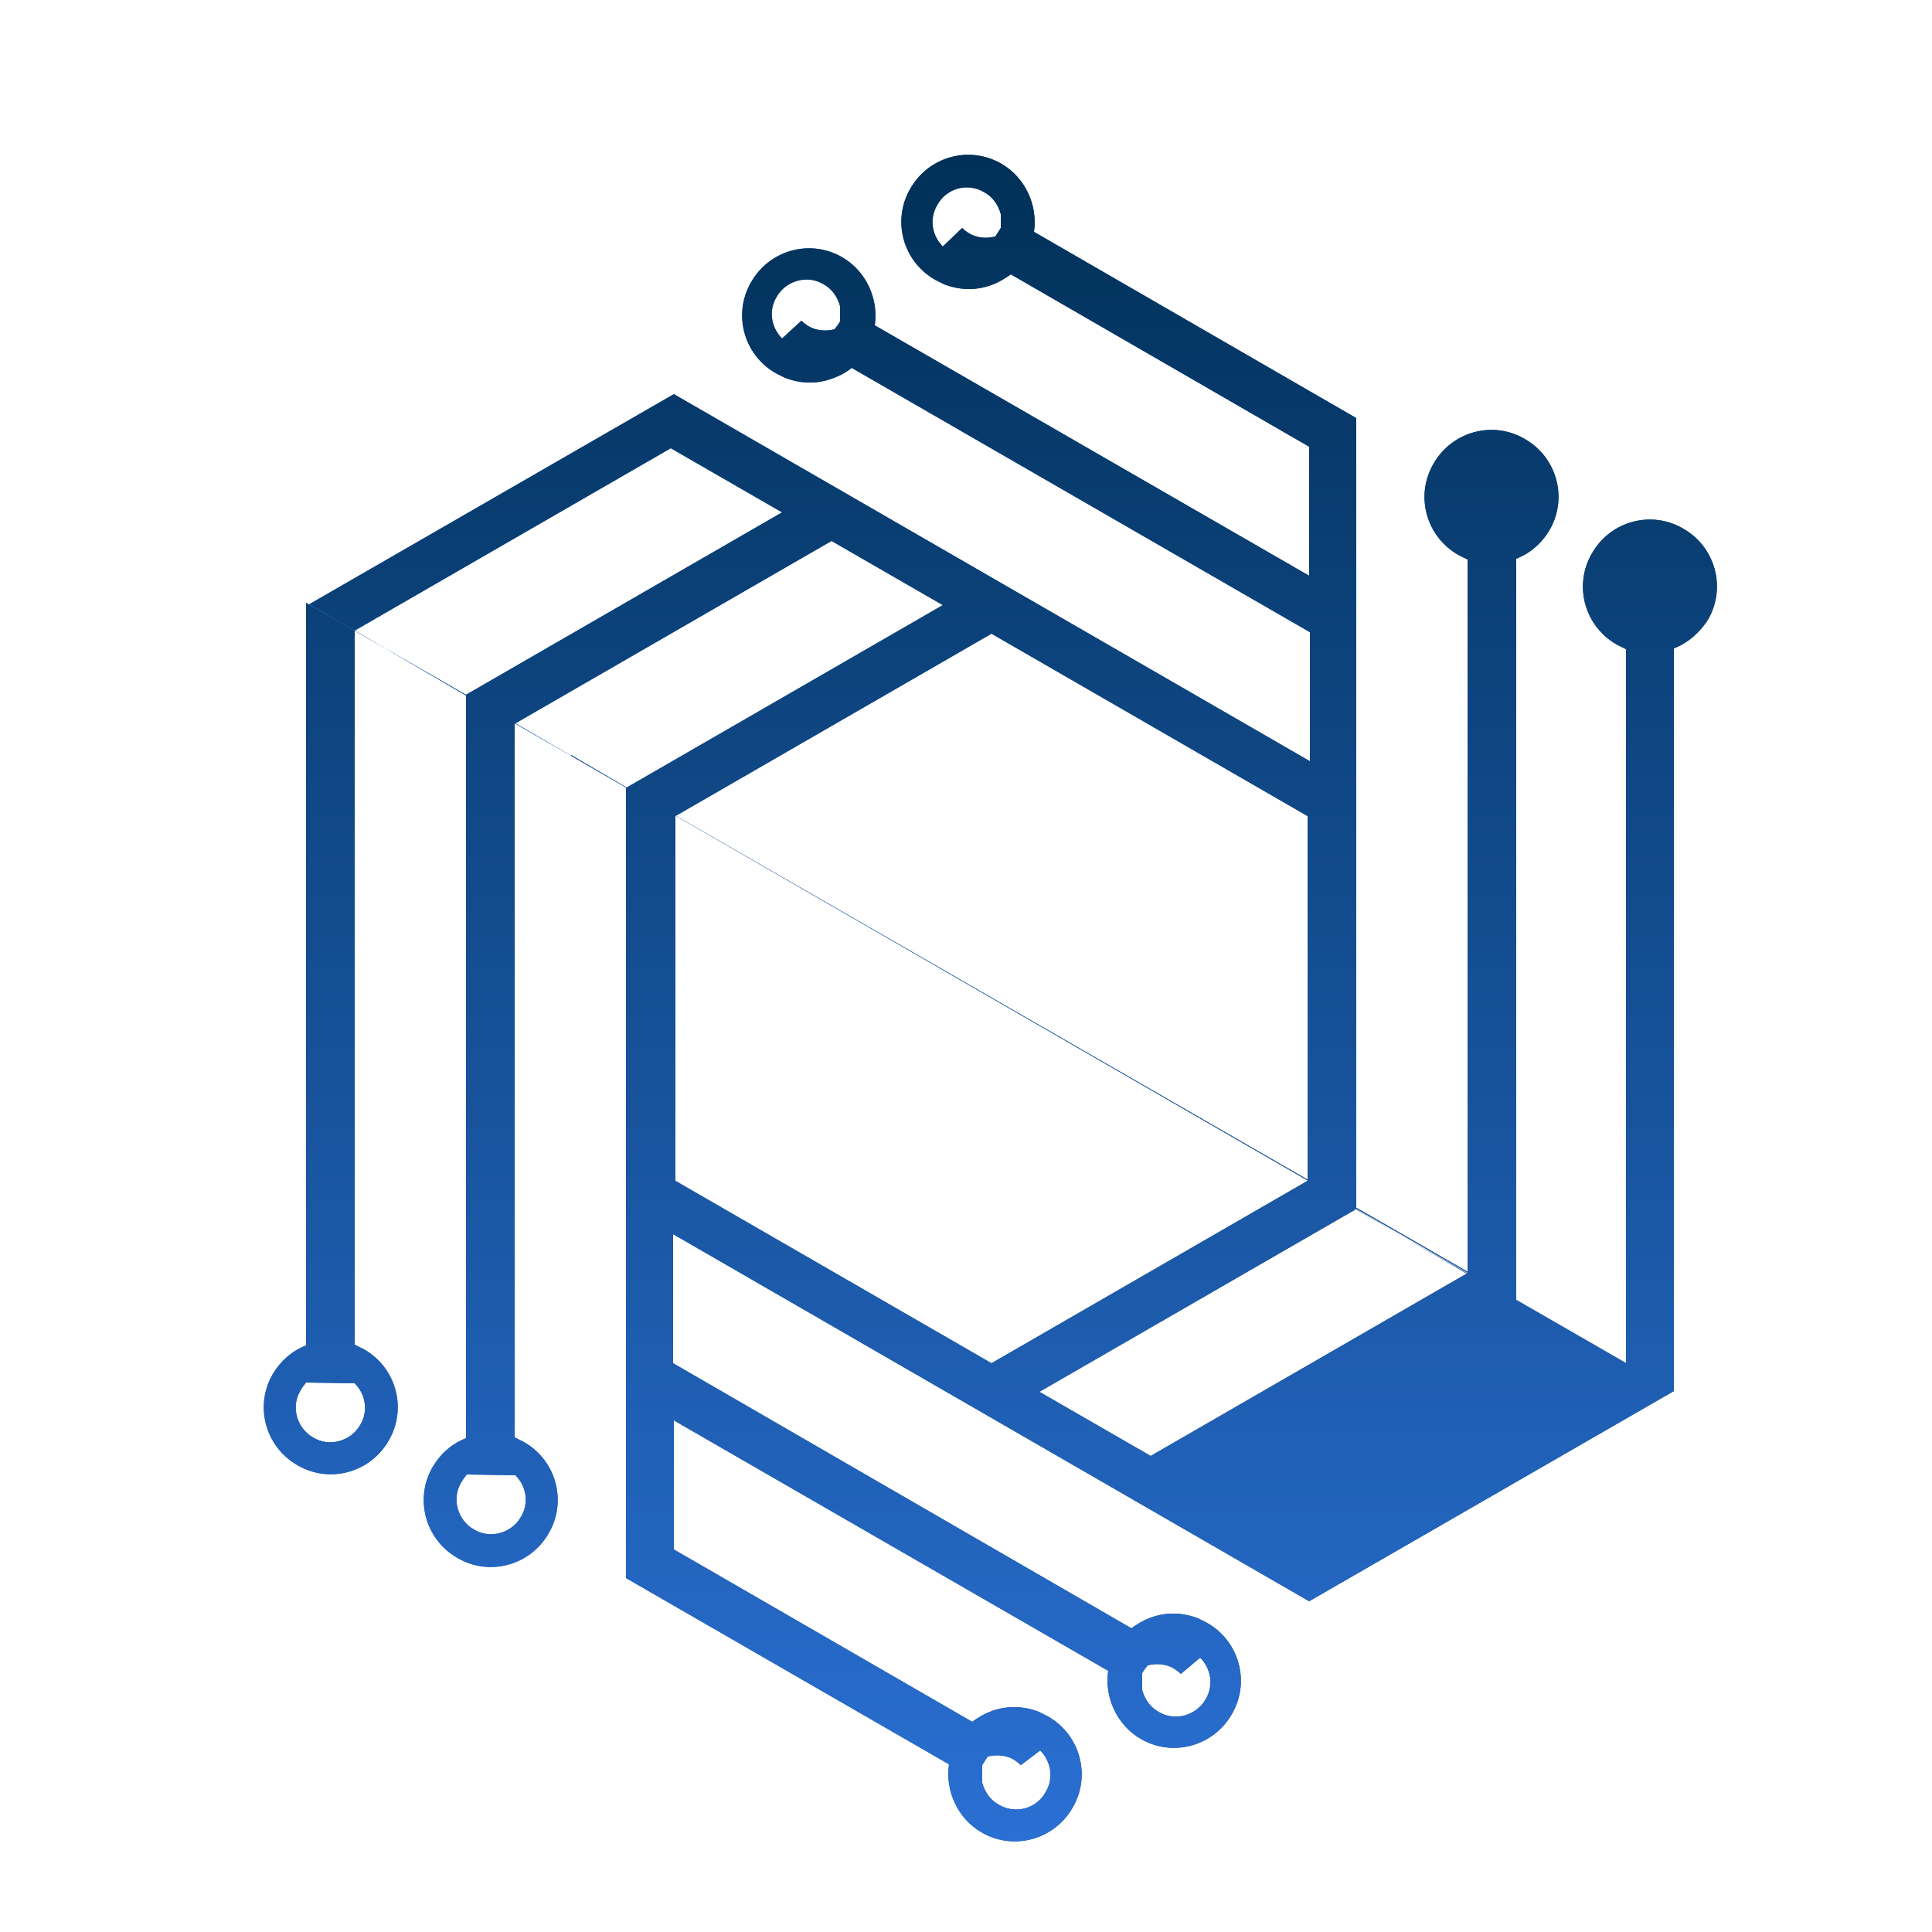 <?xml version="1.0" encoding="UTF-8"?>
<svg id="a" data-name="Ebene 1" xmlns="http://www.w3.org/2000/svg" xmlns:xlink="http://www.w3.org/1999/xlink" viewBox="0 0 25 25">
  <defs>
    <style>
      .e {
        fill: url(#d);
      }

      .f {
        clip-rule: evenodd;
      }

      .f, .g {
        fill: url(#b);
      }

      .g {
        fill-rule: evenodd;
      }

      .h {
        clip-path: url(#c);
      }
    </style>
    <linearGradient id="b" data-name="Unbenannter Verlauf 39" x1="3.41" y1="12.92" x2="22.24" y2="12.92" gradientUnits="userSpaceOnUse">
      <stop offset="0" stop-color="#2a6fd3"/>
      <stop offset="1" stop-color="#003057"/>
    </linearGradient>
    <clipPath id="c">
      <path class="f" d="M4.59,17.9v.5-.5ZM6.67,19.09v.5-.5ZM13.46,22.65c.14.14.18.36.07.54-.12.22-.4.29-.61.16-.11-.06-.18-.17-.21-.28h0s0,0,0,0h0s0-.02,0-.02h0s0-.03,0-.04h0s0,0,0,0h0s0-.02,0-.02h0v-.02h0s0-.01,0-.01h0s0-.01,0-.01h0s0-.01,0-.01h0s0,0,0,0h0s0-.01,0-.01h0s0-.01,0-.01h0s0,0,0,0h0s0-.02,0-.02h0s0-.01,0-.01h0s0-.01,0-.01h0s0-.01,0-.01h0s0,0,0,0h0s0,0,0,0h0s0,0,0,0h0s0,0,0,0h0s0,0,0,0h0s0-.01,0-.01h0s0,0,0,0h0s0,0,0,0h0s0-.01,0-.01h0s0-.01,0-.01h0s0,0,0,0h0s0,0,0,0h0s.05-.08.07-.11h0s0,0,0,0h0s0,0,0,0h0s0,0,0,0h0s0,0,0,0h0s0,0,0,0h0s0,0,0,0h0s0,0,0,0h0s0,0,0,0h0s0,0,0,0h0s0,0,0,0h0s0,0,0,0h0s0,0,0,0h0s0,0,0,0h0s0,0,0,0h0s0,0,0,0h0s0,0,0,0h0s0,0,0,0h0s0,0,0,0h0s0,0,0,0h0s0,0,0,0h0s0,0,0,0h0s0,0,0,0h0s0,0,0,0h0s0,0,0,0h0s0,0,0,0h0s0,0,0,0h0s0,0,0,0h0s0,0,0,0h0s0,0,0,0h0s0,0,0,0h0s0,0,0,0h0s0,0,0,0h0s0,0,0,0h0s0,0,0,0h0s0,0,0,0h0s0,0,0,0h0c.11-.03.24-.02.34.04.03.02.06.04.09.07ZM15.53,21.45c.14.14.18.36.07.54-.12.21-.4.29-.61.16-.11-.06-.18-.17-.21-.28h0s0,0,0,0h0s0-.02,0-.02h0s0,0,0,0c0-.01,0-.03,0-.04h0s0,0,0,0h0v-.02h0s0-.01,0-.01h0s0-.01,0-.01h0s0-.01,0-.01h0s0-.01,0-.01h0s0-.01,0-.01h0s0,0,0,0h0s0,0,0,0h0s0,0,0,0h0s0-.01,0-.01h0s0-.01,0-.01h0s0,0,0,0h0s0-.01,0-.01h0s0-.01,0-.01h0s0-.01,0-.01h0s0,0,0,0h0s0,0,0,0h0s0,0,0,0h0s0,0,0,0h0s0-.02,0-.02h0s0,0,0,0h0s0,0,0,0h0s0,0,0,0h0s0,0,0,0h0s0,0,0,0h0s0-.02,0-.02c.02-.04.05-.07.07-.1h0s0,0,0,0h0s0,0,0,0h0s0,0,0,0h0s0,0,0,0h0s0,0,0,0h0s0,0,0,0h0s0,0,0,0h0s0,0,0,0h0s0,0,0,0h0s0,0,0,0h0s0,0,0,0h0s0,0,0,0h0s0,0,0,0h0s0,0,0,0h0s0,0,0,0h0s0,0,0,0h0s0,0,0,0h0s0,0,0,0h0s0,0,0,0h0s0,0,0,0h0s0,0,0,0h0s0,0,0,0h0s0,0,0,0h0s0,0,0,0h0s0,0,0,0h0s0,0,0,0h0s0,0,0,0h0s0,0,0,0h0s0,0,0,0h0s0,0,0,0h0s0,0,0,0h0s0,0,0,0h0s0,0,0,0h0s0,0,0,0h0s0,0,0,0h0s0,0,0,0h0s0,0,0,0h0c.11-.03.24-.02.34.04.03.02.06.04.09.07ZM7.39,9.78l-.72-.42M21.06,17.67l-.96-.56M6.67,9.36l-1.11-.64M21.06,7.94v-.5.5ZM18.98,6.74v-.5.5ZM12.2,3.19c-.14-.14-.18-.36-.07-.54.12-.22.4-.29.61-.16.11.06.18.17.21.28h0s0,0,0,0h0s0,.02,0,.02h0s0,.03,0,.04h0s0,0,0,0h0s0,.01,0,.01h0v.02h0s0,.01,0,.01h0s0,.01,0,.01h0s0,.01,0,.01h0s0,0,0,0h0s0,.01,0,.01h0s0,.01,0,.01h0s0,.01,0,.01h0s0,0,0,0h0s0,0,0,0h0s0,0,0,0h0s0,0,0,0h0s0,0,0,0h0s0,0,0,0h0s0,.01,0,.01h0s0,0,0,0h0s0,0,0,0h0s0,0,0,0h0s0,.01,0,.01h0s0,0,0,0h0s0,0,0,0h0s0,.01,0,.01h0s0,0,0,0h0s0,0,0,0h0s0,0,0,0h0s-.05.08-.07.11h0s0,0,0,0h0s0,0,0,0h0s0,0,0,0h0s0,0,0,0h0s0,0,0,0h0s0,0,0,0h0s0,0,0,0h0s0,0,0,0h0s0,0,0,0h0s0,0,0,0h0s0,0,0,0h0s0,0,0,0h0s0,0,0,0h0s0,0,0,0h0s0,0,0,0h0s0,0,0,0h0s0,0,0,0h0s0,0,0,0h0s0,0,0,0h0s0,0,0,0h0s0,0,0,0h0s0,0,0,0h0s0,0,0,0h0s0,0,0,0h0s0,0,0,0h0s0,0,0,0h0s0,0,0,0h0s0,0,0,0h0s0,0,0,0h0s0,0,0,0h0s0,0,0,0h0s0,0,0,0h0s0,0,0,0h0s0,0,0,0h0s0,0,0,0h0s0,0,0,0h0s0,0,0,0c-.11.03-.24.02-.34-.04-.03-.02-.06-.04-.09-.07ZM10.12,4.38c-.14-.14-.18-.36-.07-.54.12-.21.4-.29.61-.16.11.06.18.17.21.28h0s0,0,0,0h0s0,.02,0,.02h0s0,0,0,0c0,.01,0,.03,0,.04h0s0,.01,0,.01h0s0,.01,0,.01h0v.02h0s0,.01,0,.01h0s0,.02,0,.02h0s0,.01,0,.01h0s0,0,0,0h0s0,0,0,0h0s0,.01,0,.01h0s0,0,0,0h0s0,.01,0,.01h0s0,0,0,0h0s0,0,0,0h0s0,0,0,0h0s0,0,0,0h0s0,0,0,0h0s0,0,0,0h0s0,0,0,0h0s0,0,0,0h0s0,.01,0,.01h0s0,.01,0,.01h0s0,.01,0,.01h0s0,0,0,0h0s0,0,0,0h0s0,0,0,0h0s0,0,0,0h0s0,0,0,0h0s0,.01,0,.01c-.02.04-.05.07-.07.1h0s0,0,0,0h0s0,0,0,0h0s0,0,0,0h0s0,0,0,0h0s0,0,0,0h0s0,0,0,0h0s0,0,0,0h0s0,0,0,0h0s0,0,0,0h0s0,0,0,0h0s0,0,0,0h0s0,0,0,0h0s0,0,0,0h0s0,0,0,0h0s0,0,0,0h0s0,0,0,0h0s0,0,0,0h0s0,0,0,0h0s0,0,0,0h0s0,0,0,0h0s0,0,0,0h0s0,0,0,0h0s0,0,0,0h0s0,0,0,0h0s0,0,0,0h0s0,0,0,0h0s0,0,0,0h0s0,0,0,0h0s0,0,0,0h0s0,0,0,0h0s0,0,0,0h0s0,0,0,0h0s0,0,0,0h0s0,0,0,0h0s0,0,0,0h0s0,0,0,0h0s0,0,0,0h0c-.11.03-.24.02-.34-.04-.03-.02-.06-.04-.09-.07ZM17.54,15.64l.72.42.72.42-4.09,2.36-1.44-.83,4.09-2.36ZM8.74,10.56l4.09-2.36,4.09,2.36v4.72h0s-4.09,2.36-4.09,2.36l-4.09-2.36v-4.72h0ZM7.39,9.78l-.72-.42,4.09-2.36,1.44.83-4.09,2.36-.72-.42ZM4.59,8.16l4.09-2.36,1.44.83-4.09,2.36-1.44-.83M20.1,17.11l-.48-.28V7.23c.18-.07.33-.2.43-.37.24-.41.1-.94-.32-1.18-.41-.24-.94-.1-1.18.32-.24.41-.1.94.32,1.18.04.02.08.04.12.06v9.24l-1.44-.83V5.41l-4.17-2.41c.05-.34-.11-.7-.42-.88-.41-.24-.94-.1-1.18.32-.24.41-.1.94.32,1.18.04.02.08.04.12.06.21.08.43.08.63,0,.08-.03.16-.08.23-.13l3.86,2.23v1.67l-5.62-3.24c.05-.34-.11-.7-.42-.88-.41-.24-.94-.1-1.18.32-.24.41-.1.94.32,1.18.04.02.08.04.12.06.21.08.43.08.63,0,.08-.03.16-.07.23-.13l5.93,3.42v1.67l-8.23-4.75-4.72,2.72M3.96,7.8v9.61c-.18.07-.33.2-.43.37-.24.41-.1.94.32,1.18.41.24.94.1,1.18-.32.24-.41.1-.94-.32-1.18-.04-.02-.08-.04-.12-.06v-9.24l.96.56.48.28v9.61c-.18.07-.33.2-.43.37-.24.41-.1.94.32,1.18.41.24.94.1,1.18-.32.24-.41.1-.94-.32-1.18-.04-.02-.08-.04-.12-.06v-9.24l1.44.83v10.23s4.18,2.41,4.18,2.41c-.05.34.11.7.42.88.41.24.94.1,1.18-.32.24-.41.1-.94-.32-1.18-.04-.02-.08-.04-.12-.06-.21-.08-.43-.08-.63,0-.08.03-.16.08-.23.13l-3.86-2.23v-1.67l5.62,3.24c-.05.34.11.7.42.88.41.24.94.1,1.18-.32.24-.41.1-.94-.32-1.18-.04-.02-.08-.04-.12-.06-.21-.08-.43-.08-.63,0-.08.03-.16.08-.23.13l-5.93-3.43v-1.67l8.23,4.75,4.72-2.72h0v-9.61c.18-.07.33-.2.44-.37.24-.41.1-.94-.32-1.18-.41-.24-.94-.1-1.18.32-.24.41-.1.94.32,1.18.04.02.08.04.12.06v9.24l-1.44-.83-4.09,2.36,1.44.83,4.09-2.36.63.36M4.59,17.9c.14.14.18.36.07.54-.12.21-.4.29-.61.16-.21-.12-.29-.4-.16-.61.02-.04.05-.07.07-.1v.14-.14M21.06,7.94c.14.14.46.17.63,0v-.14.14s.05-.06.07-.1c.12-.21.05-.49-.16-.61-.21-.12-.49-.05-.61.16-.1.18-.07.4.07.54ZM18.98,6.74c.2.2.51.12.63,0v-.14.14s.05-.06.07-.1c.12-.21.05-.49-.16-.61-.21-.12-.49-.05-.61.16-.1.18-.07.4.07.54ZM6.67,19.09c.14.14.18.36.07.54-.12.21-.4.29-.61.16-.21-.12-.29-.4-.16-.61.02-.04.05-.07.07-.1v.14s0-.14,0-.14"/>
    </clipPath>
    <linearGradient id="d" data-name="Unbenannter Verlauf 39" x1="12.83" y1="23.83" x2="12.83" y2="2" xlink:href="#b"/>
  </defs>
  <path class="g" d="M4.59,17.9v.5-.5ZM6.67,19.09v.5-.5ZM13.46,22.65c.14.14.18.36.07.54-.12.22-.4.29-.61.16-.11-.06-.18-.17-.21-.28h0s0,0,0,0h0s0-.02,0-.02h0s0-.03,0-.04h0s0,0,0,0h0s0-.02,0-.02h0v-.02h0s0-.01,0-.01h0s0-.01,0-.01h0s0-.01,0-.01h0s0,0,0,0h0s0-.01,0-.01h0s0-.01,0-.01h0s0,0,0,0h0s0-.02,0-.02h0s0-.01,0-.01h0s0-.01,0-.01h0s0-.01,0-.01h0s0,0,0,0h0s0,0,0,0h0s0,0,0,0h0s0,0,0,0h0s0,0,0,0h0s0-.01,0-.01h0s0,0,0,0h0s0,0,0,0h0s0-.01,0-.01h0s0-.01,0-.01h0s0,0,0,0h0s0,0,0,0h0s.05-.08.07-.11h0s0,0,0,0h0s0,0,0,0h0s0,0,0,0h0s0,0,0,0h0s0,0,0,0h0s0,0,0,0h0s0,0,0,0h0s0,0,0,0h0s0,0,0,0h0s0,0,0,0h0s0,0,0,0h0s0,0,0,0h0s0,0,0,0h0s0,0,0,0h0s0,0,0,0h0s0,0,0,0h0s0,0,0,0h0s0,0,0,0h0s0,0,0,0h0s0,0,0,0h0s0,0,0,0h0s0,0,0,0h0s0,0,0,0h0s0,0,0,0h0s0,0,0,0h0s0,0,0,0h0s0,0,0,0h0s0,0,0,0h0s0,0,0,0h0s0,0,0,0h0s0,0,0,0h0s0,0,0,0h0s0,0,0,0h0s0,0,0,0h0s0,0,0,0h0s0,0,0,0h0c.11-.03.24-.02.34.04.03.02.06.04.09.07ZM15.53,21.45c.14.14.18.36.07.54-.12.21-.4.29-.61.16-.11-.06-.18-.17-.21-.28h0s0,0,0,0h0s0-.02,0-.02h0s0,0,0,0c0-.01,0-.03,0-.04h0s0,0,0,0h0v-.02h0s0-.01,0-.01h0s0-.01,0-.01h0s0-.01,0-.01h0s0-.01,0-.01h0s0-.01,0-.01h0s0,0,0,0h0s0,0,0,0h0s0,0,0,0h0s0-.01,0-.01h0s0-.01,0-.01h0s0,0,0,0h0s0-.01,0-.01h0s0-.01,0-.01h0s0-.01,0-.01h0s0,0,0,0h0s0,0,0,0h0s0,0,0,0h0s0,0,0,0h0s0-.02,0-.02h0s0,0,0,0h0s0,0,0,0h0s0,0,0,0h0s0,0,0,0h0s0,0,0,0h0s0-.02,0-.02c.02-.04.05-.07.07-.1h0s0,0,0,0h0s0,0,0,0h0s0,0,0,0h0s0,0,0,0h0s0,0,0,0h0s0,0,0,0h0s0,0,0,0h0s0,0,0,0h0s0,0,0,0h0s0,0,0,0h0s0,0,0,0h0s0,0,0,0h0s0,0,0,0h0s0,0,0,0h0s0,0,0,0h0s0,0,0,0h0s0,0,0,0h0s0,0,0,0h0s0,0,0,0h0s0,0,0,0h0s0,0,0,0h0s0,0,0,0h0s0,0,0,0h0s0,0,0,0h0s0,0,0,0h0s0,0,0,0h0s0,0,0,0h0s0,0,0,0h0s0,0,0,0h0s0,0,0,0h0s0,0,0,0h0s0,0,0,0h0s0,0,0,0h0s0,0,0,0h0s0,0,0,0h0s0,0,0,0h0s0,0,0,0h0c.11-.03.24-.02.34.04.03.02.06.04.09.07ZM7.39,9.78l-.72-.42M21.06,17.67l-.96-.56M6.67,9.36l-1.11-.64M21.06,7.94v-.5.5ZM18.98,6.74v-.5.5ZM12.2,3.19c-.14-.14-.18-.36-.07-.54.12-.22.4-.29.61-.16.11.06.18.17.21.28h0s0,0,0,0h0s0,.02,0,.02h0s0,.03,0,.04h0s0,0,0,0h0s0,.01,0,.01h0v.02h0s0,.01,0,.01h0s0,.01,0,.01h0s0,.01,0,.01h0s0,0,0,0h0s0,.01,0,.01h0s0,.01,0,.01h0s0,.01,0,.01h0s0,0,0,0h0s0,0,0,0h0s0,0,0,0h0s0,0,0,0h0s0,0,0,0h0s0,0,0,0h0s0,.01,0,.01h0s0,0,0,0h0s0,0,0,0h0s0,0,0,0h0s0,.01,0,.01h0s0,0,0,0h0s0,0,0,0h0s0,.01,0,.01h0s0,0,0,0h0s0,0,0,0h0s0,0,0,0h0s-.05.08-.07.11h0s0,0,0,0h0s0,0,0,0h0s0,0,0,0h0s0,0,0,0h0s0,0,0,0h0s0,0,0,0h0s0,0,0,0h0s0,0,0,0h0s0,0,0,0h0s0,0,0,0h0s0,0,0,0h0s0,0,0,0h0s0,0,0,0h0s0,0,0,0h0s0,0,0,0h0s0,0,0,0h0s0,0,0,0h0s0,0,0,0h0s0,0,0,0h0s0,0,0,0h0s0,0,0,0h0s0,0,0,0h0s0,0,0,0h0s0,0,0,0h0s0,0,0,0h0s0,0,0,0h0s0,0,0,0h0s0,0,0,0h0s0,0,0,0h0s0,0,0,0h0s0,0,0,0h0s0,0,0,0h0s0,0,0,0h0s0,0,0,0h0s0,0,0,0h0s0,0,0,0h0s0,0,0,0c-.11.03-.24.02-.34-.04-.03-.02-.06-.04-.09-.07ZM10.12,4.38c-.14-.14-.18-.36-.07-.54.12-.21.4-.29.61-.16.11.06.18.17.21.28h0s0,0,0,0h0s0,.02,0,.02h0s0,0,0,0c0,.01,0,.03,0,.04h0s0,.01,0,.01h0s0,.01,0,.01h0v.02h0s0,.01,0,.01h0s0,.02,0,.02h0s0,.01,0,.01h0s0,0,0,0h0s0,0,0,0h0s0,.01,0,.01h0s0,0,0,0h0s0,.01,0,.01h0s0,0,0,0h0s0,0,0,0h0s0,0,0,0h0s0,0,0,0h0s0,0,0,0h0s0,0,0,0h0s0,0,0,0h0s0,0,0,0h0s0,.01,0,.01h0s0,.01,0,.01h0s0,.01,0,.01h0s0,0,0,0h0s0,0,0,0h0s0,0,0,0h0s0,0,0,0h0s0,0,0,0h0s0,.01,0,.01c-.02.04-.05.07-.07.1h0s0,0,0,0h0s0,0,0,0h0s0,0,0,0h0s0,0,0,0h0s0,0,0,0h0s0,0,0,0h0s0,0,0,0h0s0,0,0,0h0s0,0,0,0h0s0,0,0,0h0s0,0,0,0h0s0,0,0,0h0s0,0,0,0h0s0,0,0,0h0s0,0,0,0h0s0,0,0,0h0s0,0,0,0h0s0,0,0,0h0s0,0,0,0h0s0,0,0,0h0s0,0,0,0h0s0,0,0,0h0s0,0,0,0h0s0,0,0,0h0s0,0,0,0h0s0,0,0,0h0s0,0,0,0h0s0,0,0,0h0s0,0,0,0h0s0,0,0,0h0s0,0,0,0h0s0,0,0,0h0s0,0,0,0h0s0,0,0,0h0s0,0,0,0h0s0,0,0,0h0s0,0,0,0h0c-.11.03-.24.02-.34-.04-.03-.02-.06-.04-.09-.07ZM17.54,15.64l.72.42.72.42-4.09,2.36-1.44-.83,4.09-2.36ZM8.74,10.56l4.09-2.36,4.09,2.36v4.72h0s-4.09,2.36-4.09,2.36l-4.09-2.36v-4.72h0ZM7.39,9.78l-.72-.42,4.09-2.36,1.44.83-4.09,2.36-.72-.42ZM4.59,8.16l4.09-2.36,1.44.83-4.09,2.36-1.44-.83M20.1,17.11l-.48-.28V7.23c.18-.07.33-.2.43-.37.24-.41.1-.94-.32-1.18-.41-.24-.94-.1-1.18.32-.24.41-.1.94.32,1.18.04.02.08.04.12.06v9.24l-1.44-.83V5.41l-4.17-2.41c.05-.34-.11-.7-.42-.88-.41-.24-.94-.1-1.18.32-.24.41-.1.94.32,1.18.04.02.08.04.12.06.21.08.43.08.63,0,.08-.03.16-.08.23-.13l3.86,2.23v1.67l-5.62-3.24c.05-.34-.11-.7-.42-.88-.41-.24-.94-.1-1.18.32-.24.41-.1.94.32,1.18.04.02.08.04.12.06.21.08.43.08.63,0,.08-.03.16-.07.23-.13l5.93,3.42v1.67l-8.23-4.75-4.72,2.72M3.96,7.8v9.61c-.18.07-.33.2-.43.37-.24.41-.1.94.32,1.18.41.24.94.1,1.18-.32.24-.41.1-.94-.32-1.18-.04-.02-.08-.04-.12-.06v-9.24l.96.56.48.28v9.61c-.18.07-.33.2-.43.37-.24.41-.1.94.32,1.18.41.24.94.1,1.18-.32.24-.41.1-.94-.32-1.18-.04-.02-.08-.04-.12-.06v-9.24l1.44.83v10.23s4.18,2.41,4.18,2.41c-.05.34.11.7.42.88.41.24.94.1,1.18-.32.24-.41.1-.94-.32-1.18-.04-.02-.08-.04-.12-.06-.21-.08-.43-.08-.63,0-.08.03-.16.08-.23.13l-3.86-2.23v-1.67l5.62,3.24c-.05.34.11.7.42.88.41.24.94.1,1.18-.32.24-.41.1-.94-.32-1.18-.04-.02-.08-.04-.12-.06-.21-.08-.43-.08-.63,0-.08.03-.16.08-.23.13l-5.93-3.43v-1.67l8.23,4.75,4.72-2.72h0v-9.61c.18-.07.33-.2.44-.37.24-.41.1-.94-.32-1.18-.41-.24-.94-.1-1.18.32-.24.41-.1.94.32,1.18.04.02.08.04.12.06v9.24l-1.44-.83-4.09,2.36,1.44.83,4.09-2.36.63.36M4.59,17.9c.14.14.18.36.07.54-.12.21-.4.29-.61.16-.21-.12-.29-.4-.16-.61.02-.04.05-.07.07-.1v.14-.14M21.06,7.94c.14.14.46.17.63,0v-.14.14s.05-.06.07-.1c.12-.21.05-.49-.16-.61-.21-.12-.49-.05-.61.16-.1.18-.07.4.07.54ZM18.98,6.74c.2.2.51.12.63,0v-.14.14s.05-.06.07-.1c.12-.21.05-.49-.16-.61-.21-.12-.49-.05-.61.16-.1.18-.07.4.07.54ZM6.67,19.09c.14.14.18.36.07.54-.12.21-.4.29-.61.16-.21-.12-.29-.4-.16-.61.02-.04.05-.07.07-.1v.14s0-.14,0-.14"/>
  <g class="h">
    <rect class="e" x="3.29" y="1.88" width="19.07" height="22.08"/>
  </g>
</svg>